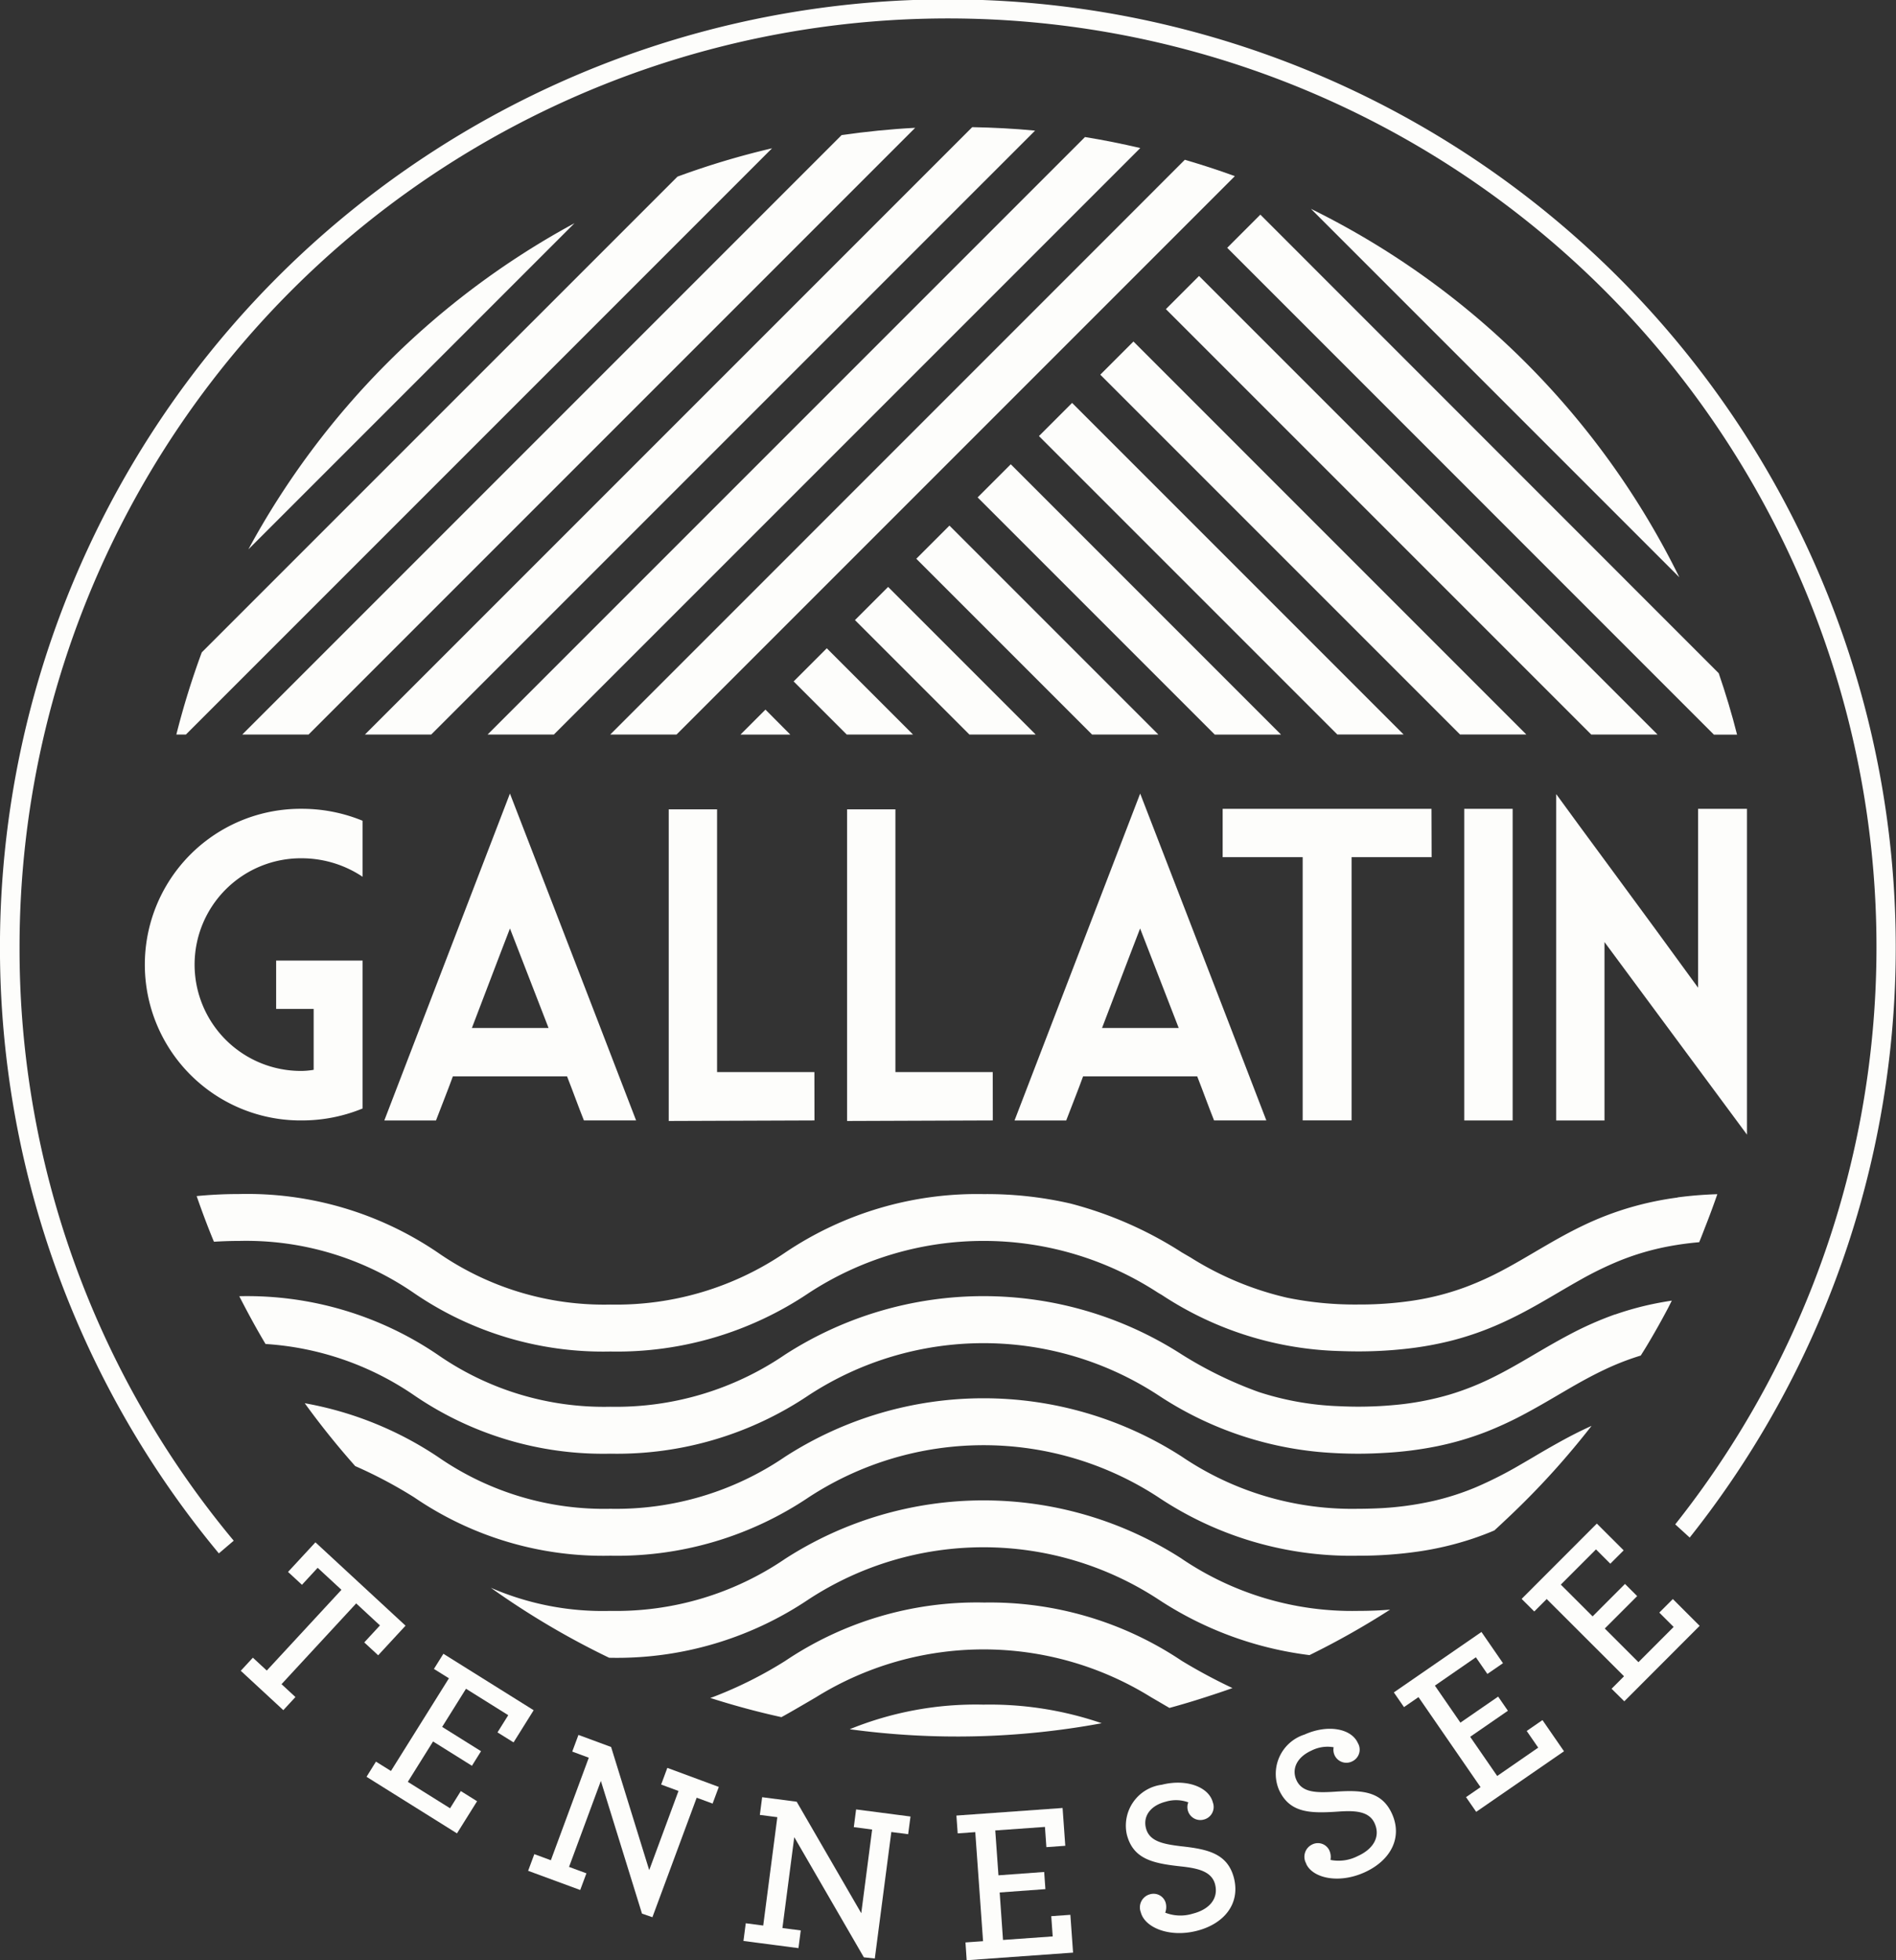 <svg xmlns="http://www.w3.org/2000/svg" xmlns:xlink="http://www.w3.org/1999/xlink" id="Gallatin-TN-Logo" width="113.744" height="117.581" viewBox="0 0 113.744 117.581"><rect x="0" y="0" width="113.744" height="117.581" fill="#333333" stroke="none"/><defs><clipPath id="clip-path"><rect id="Rectangle_90" data-name="Rectangle 90" width="113.744" height="117.581" fill="#fdfdfb"></rect></clipPath></defs><g id="Group_55" data-name="Group 55" clip-path="url(#clip-path)"><path id="Path_75" data-name="Path 75" d="M1.173,56.872A55.7,55.7,0,1,1,100.5,91.435l.868.792a56.866,56.866,0,1,0-88.238.949l.891-.761A55.442,55.442,0,0,1,1.173,56.872" fill="#fdfdfb"></path><path id="Path_76" data-name="Path 76" d="M38.655,249.858l.835.772,4.479-4.843-1.427-1.32-.942,1.019-.835-.772,1.643-1.776,5.406,5-1.642,1.776-.835-.772.942-1.019-1.426-1.32-4.479,4.844.835.772-.727.786-2.553-2.361Z" transform="translate(-23.485 -150.426)" fill="#fdfdfb"></path><path id="Path_77" data-name="Path 77" d="M58.305,266.967l.9.561,3.478-5.56-.9-.561.568-.909,5.415,3.386-1.206,1.929-.964-.6.645-1.032-2.534-1.585-1.43,2.288,2.332,1.458-.546.874-2.332-1.458-1.514,2.422,2.534,1.585.645-1.032.976.61-1.206,1.928-5.426-3.394Z" transform="translate(-35.751 -161.3)" fill="#fdfdfb"></path><path id="Path_78" data-name="Path 78" d="M87.564,276.024l-1.909,5.158,1.042.385-.372,1L83.2,281.416l.372-1,.992.367,2.275-6.151-.992-.367.372-1,1.959.724,2.286,7.387,1.757-4.749-1.041-.385.371-1,3.088,1.142-.372,1-.955-.353L90.656,284.2l-.625-.217Z" transform="translate(-51.517 -169.2)" fill="#fdfdfb"></path><path id="Path_79" data-name="Path 79" d="M120.168,285.484l-.71,5.452,1.1.143-.138,1.062-3.3-.43.138-1.061,1.048.136.846-6.5-1.049-.136.139-1.062,2.071.27,3.874,6.688.653-5.019-1.1-.144.138-1.062,3.263.425L127,285.307l-1.009-.131L125,292.764l-.657-.072Z" transform="translate(-72.519 -175.287)" fill="#fdfdfb"></path><path id="Path_80" data-name="Path 80" d="M151.216,292.852l1.055-.075-.467-6.541-1.055.075-.077-1.069,6.37-.455.162,2.268-1.134.081-.086-1.213-2.981.212.192,2.691,2.743-.2.073,1.029-2.743.2.2,2.848,2.981-.212-.087-1.214,1.147-.082.162,2.268-6.383.456Z" transform="translate(-93.296 -176.34)" fill="#fdfdfb"></path><path id="Path_81" data-name="Path 81" d="M178.237,288.571a.813.813,0,0,1,.546-1.077.758.758,0,0,1,.947.51.968.968,0,0,1-.028.592,2.509,2.509,0,0,0,1.65.06c1.025-.259,1.553-.924,1.342-1.756-.2-.794-1.063-.971-2.044-1.078-1.655-.181-2.872-.419-3.252-1.918a2.472,2.472,0,0,1,2.1-2.982c1.474-.372,2.827.131,3.063,1.066a.777.777,0,0,1-.533,1.02.776.776,0,0,1-.941-1.03,2.132,2.132,0,0,0-1.347-.041c-.935.236-1.373.878-1.195,1.583.2.807,1.047.962,2.1,1.091,1.584.173,2.8.423,3.181,1.909.388,1.538-.586,2.751-2.239,3.168s-3.12-.207-3.349-1.117" transform="translate(-109.799 -173.869)" fill="#fdfdfb"></path><path id="Path_82" data-name="Path 82" d="M202.778,280.4a.815.815,0,0,1,.347-1.159.759.759,0,0,1,1.023.336.969.969,0,0,1,.077.589,2.512,2.512,0,0,0,1.636-.232c.964-.435,1.366-1.183,1.011-1.966-.338-.747-1.218-.77-2.2-.7-1.661.113-2.9.094-3.541-1.315a2.474,2.474,0,0,1,1.537-3.307c1.385-.626,2.807-.37,3.2.51a.777.777,0,0,1-.344,1.1.777.777,0,0,1-1.109-.848,2.121,2.121,0,0,0-1.333.2c-.88.4-1.2,1.107-.9,1.769.343.759,1.2.763,2.262.7,1.59-.11,2.838-.078,3.47,1.319.653,1.445-.092,2.813-1.646,3.516s-3.109.346-3.5-.509" transform="translate(-124.407 -168.603)" fill="#fdfdfb"></path><path id="Path_83" data-name="Path 83" d="M223.915,266.973l.871-.6-3.723-5.4-.87.6-.608-.882,5.256-3.625,1.291,1.872-.936.646-.69-1-2.459,1.7,1.531,2.22,2.264-1.561.585.849-2.263,1.562,1.621,2.35,2.46-1.7-.69-1,.946-.653,1.291,1.871-5.267,3.633Z" transform="translate(-135.966 -159.176)" fill="#fdfdfb"></path><path id="Path_84" data-name="Path 84" d="M245.113,249.894l.747-.748-4.639-4.633-.747.747-.757-.756,4.512-4.517,1.609,1.607-.8.8-.86-.859-2.111,2.113,1.908,1.906,1.943-1.946.73.729-1.943,1.945,2.02,2.018,2.112-2.113-.861-.86.813-.813,1.608,1.607-4.521,4.527Z" transform="translate(-148.432 -148.599)" fill="#fdfdfb"></path><path id="Path_85" data-name="Path 85" d="M35.853,145.376a9.565,9.565,0,0,1-3.621.717,9.347,9.347,0,1,1,0-18.693,9.565,9.565,0,0,1,3.621.717v3.36a6.589,6.589,0,0,0-3.621-1.109,6.378,6.378,0,1,0,0,12.755,4.788,4.788,0,0,0,.685-.066v-3.653H30.666v-2.9h5.187v8.873Z" transform="translate(-14.1 -78.886)" fill="#fdfdfb"></path><path id="Path_86" data-name="Path 86" d="M71.508,141.966H64.658c-.294.816-.653,1.7-1.011,2.643h-3.1L68.083,125s4.926,12.723,7.568,19.606H72.52c-.326-.815-.652-1.728-1.011-2.643m-1.109-2.9-2.316-5.97s-.783,2.023-2.284,5.97Z" transform="translate(-37.491 -77.401)" fill="#fdfdfb"></path><path id="Path_87" data-name="Path 87" d="M114.093,146.146l-8.743.032V127.486h2.9v15.758h5.839Z" transform="translate(-65.232 -78.939)" fill="#fdfdfb"></path><path id="Path_88" data-name="Path 88" d="M142.19,146.146l-8.743.032V127.486h2.9v15.758h5.839Z" transform="translate(-82.63 -78.939)" fill="#fdfdfb"></path><path id="Path_89" data-name="Path 89" d="M170.793,141.966h-6.851c-.294.816-.653,1.7-1.011,2.643h-3.1L167.368,125s4.926,12.723,7.568,19.606H171.8c-.326-.815-.652-1.728-1.011-2.643m-1.109-2.9-2.316-5.97s-.783,2.023-2.284,5.97Z" transform="translate(-98.967 -77.401)" fill="#fdfdfb"></path><path id="Path_90" data-name="Path 90" d="M205.168,130.3h-4.8v15.79h-2.936V130.3h-4.8v-2.9h12.527Z" transform="translate(-119.283 -78.886)" fill="#fdfdfb"></path><rect id="Rectangle_89" data-name="Rectangle 89" width="2.904" height="18.693" transform="translate(87.842 48.515)" fill="#fdfdfb"></rect><path id="Path_91" data-name="Path 91" d="M253.667,136.636V125.968H256.6V145.51l-8.547-11.549v10.7h-2.9V125.087l.1.13c1.174,1.632,5.057,6.851,8.417,11.484Z" transform="translate(-151.797 -77.453)" fill="#fdfdfb"></path><path id="Path_92" data-name="Path 92" d="M118.158,111.776l-1.5,1.5h2.992Z" transform="translate(-72.237 -69.212)" fill="#fdfdfb"></path><path id="Path_93" data-name="Path 93" d="M100.114,59.646l33.494-33.494c-.982-.362-1.984-.683-3-.982L96.137,59.646Z" transform="translate(-59.528 -15.586)" fill="#fdfdfb"></path><path id="Path_94" data-name="Path 94" d="M80.79,57.428l35.18-35.18c-1.093-.255-2.2-.48-3.318-.66L76.813,57.428Z" transform="translate(-47.562 -13.368)" fill="#fdfdfb"></path><path id="Path_95" data-name="Path 95" d="M61.465,56.462,97.691,20.237c-1.243-.12-2.5-.184-3.769-.208L57.488,56.462Z" transform="translate(-35.596 -12.402)" fill="#fdfdfb"></path><path id="Path_96" data-name="Path 96" d="M42.141,56.527,78.534,20.133c-1.491.076-2.961.228-4.413.436L38.164,56.527Z" transform="translate(-23.631 -12.466)" fill="#fdfdfb"></path><path id="Path_97" data-name="Path 97" d="M28.353,58.524,63.518,23.359a47.983,47.983,0,0,0-5.675,1.7L29.306,53.594a48,48,0,0,0-1.526,4.931Z" transform="translate(-17.201 -14.464)" fill="#fdfdfb"></path><path id="Path_98" data-name="Path 98" d="M39.124,54.723,58.692,35.155A48.5,48.5,0,0,0,39.124,54.723" transform="translate(-24.225 -21.768)" fill="#fdfdfb"></path><path id="Path_99" data-name="Path 99" d="M175.329,53.8l-1.989,1.989,21.583,21.584H198.9Z" transform="translate(-107.332 -33.315)" fill="#fdfdfb"></path><path id="Path_100" data-name="Path 100" d="M165.666,63.465l-1.989,1.989,17.9,17.9h3.977Z" transform="translate(-101.349 -39.297)" fill="#fdfdfb"></path><path id="Path_101" data-name="Path 101" d="M156.005,73.128l-1.989,1.989,14.225,14.225h3.977Z" transform="translate(-95.367 -45.28)" fill="#fdfdfb"></path><path id="Path_102" data-name="Path 102" d="M146.343,82.79l-1.989,1.989L154.9,95.324h3.977Z" transform="translate(-89.384 -51.263)" fill="#fdfdfb"></path><path id="Path_103" data-name="Path 103" d="M136.68,92.451l-1.989,1.989,6.866,6.866h3.977Z" transform="translate(-83.401 -57.246)" fill="#fdfdfb"></path><path id="Path_104" data-name="Path 104" d="M127.019,102.114l-1.989,1.989,3.187,3.187h3.977Z" transform="translate(-77.419 -63.229)" fill="#fdfdfb"></path><path id="Path_105" data-name="Path 105" d="M206.527,32.9l22.1,22.1a48.472,48.472,0,0,0-22.1-22.1" transform="translate(-127.881 -20.373)" fill="#fdfdfb"></path><path id="Path_106" data-name="Path 106" d="M195.322,33.81,193.333,35.8,222.53,65h1.39c-.315-1.249-.686-2.475-1.1-3.683Z" transform="translate(-119.711 -20.935)" fill="#fdfdfb"></path><path id="Path_107" data-name="Path 107" d="M185.661,43.472l-1.989,1.989L209.19,70.978h3.977Z" transform="translate(-113.729 -26.918)" fill="#fdfdfb"></path><path id="Path_108" data-name="Path 108" d="M119.823,188.289a19.017,19.017,0,0,0-2.8.583,18.571,18.571,0,0,0-2.875,1.1c-.777.372-1.5.774-2.2,1.181q-.365.211-.725.423c-.6.352-1.191.7-1.8,1.025a18.626,18.626,0,0,1-2.321,1.06,15.9,15.9,0,0,1-3.164.813,21.38,21.38,0,0,1-3.149.233l-.124,0A20.294,20.294,0,0,1,96.4,194.3a18.753,18.753,0,0,1-5.79-2.409l-.536-.312a23.081,23.081,0,0,0-6.685-2.931,22.363,22.363,0,0,0-5.207-.564,20.606,20.606,0,0,0-11.9,3.508A17.991,17.991,0,0,1,55.8,194.71a17.476,17.476,0,0,1-10.33-3.1,20.334,20.334,0,0,0-11.945-3.53c-.918,0-1.76.046-2.549.123.322.925.663,1.84,1.038,2.739.48-.03.978-.049,1.511-.049a17.737,17.737,0,0,1,10.5,3.134,20.074,20.074,0,0,0,11.771,3.5,20.6,20.6,0,0,0,11.9-3.508A19.165,19.165,0,0,1,88.65,194l.225.131A20.342,20.342,0,0,0,99.6,197.5q.514.019,1.058.02a25.682,25.682,0,0,0,2.791-.148,20.006,20.006,0,0,0,2.869-.513,18.215,18.215,0,0,0,2.937-1.04c.794-.358,1.527-.747,2.233-1.148.391-.222.775-.447,1.156-.671.454-.267.906-.53,1.364-.786a20.767,20.767,0,0,1,2.272-1.109,15.528,15.528,0,0,1,3.081-.9c.548-.1,1.129-.181,1.755-.235.138-.329.263-.666.394-1q.366-.932.695-1.881a23.611,23.611,0,0,0-2.384.192" transform="translate(-19.179 -116.459)" fill="#fdfdfb"></path><path id="Path_109" data-name="Path 109" d="M120.249,205.254a20.268,20.268,0,0,0-2.759,1.219c-.73.385-1.422.789-2.106,1.19l-.053.031c-.841.494-1.669.978-2.565,1.412a16.373,16.373,0,0,1-2.428.954,17.065,17.065,0,0,1-3.343.635c-.674.063-1.391.1-2.173.1-.395,0-.77-.011-1.136-.028a17.522,17.522,0,0,1-4.827-.85,23.835,23.835,0,0,1-4.628-2.257,21.962,21.962,0,0,0-23.794.013A17.994,17.994,0,0,1,59.96,210.8a17.477,17.477,0,0,1-10.329-3.1,20.334,20.334,0,0,0-11.936-3.531c.5.974,1.018,1.932,1.576,2.866a17.736,17.736,0,0,1,8.919,3.08,20.075,20.075,0,0,0,11.77,3.5,20.6,20.6,0,0,0,11.9-3.508,19.165,19.165,0,0,1,20.951-.01,21,21,0,0,0,9.631,3.412c.741.067,1.527.107,2.379.107.58,0,1.125-.021,1.652-.053a21.813,21.813,0,0,0,3-.379,18.153,18.153,0,0,0,3.075-.9,21.692,21.692,0,0,0,2.305-1.077c.673-.36,1.316-.735,1.952-1.108l.579-.339c.714-.415,1.433-.816,2.2-1.179a15.993,15.993,0,0,1,2.189-.853c.12-.192.241-.383.358-.577q.638-1.062,1.221-2.161c.1-.184.189-.371.285-.556q-.369.055-.72.121a18.178,18.178,0,0,0-2.674.708" transform="translate(-23.341 -126.419)" fill="#fdfdfb"></path><path id="Path_110" data-name="Path 110" d="M121.769,223.748c-.278.163-.555.325-.833.485a23.8,23.8,0,0,1-2.637,1.341,15.608,15.608,0,0,1-2.553.828,18.769,18.769,0,0,1-3.52.457c-.329.013-.667.021-1.019.021a18.23,18.23,0,0,1-10.59-3.134,21.962,21.962,0,0,0-23.794.013,18,18,0,0,1-10.477,3.121,17.479,17.479,0,0,1-10.33-3.1,21.015,21.015,0,0,0-8.009-3.232q1.421,1.962,3.028,3.771a27.255,27.255,0,0,1,3.54,1.876,20.073,20.073,0,0,0,11.771,3.5,20.6,20.6,0,0,0,11.9-3.508,19.166,19.166,0,0,1,20.951-.011,20.839,20.839,0,0,0,12.01,3.519,24.663,24.663,0,0,0,3.6-.251,18.765,18.765,0,0,0,3.22-.757c.47-.156.916-.326,1.343-.506.269-.242.531-.492.794-.739q1.025-.964,1.992-1.985.824-.869,1.6-1.778.745-.869,1.449-1.772c-.758.338-1.458.708-2.134,1.087-.444.249-.878.5-1.308.756" transform="translate(-29.725 -136.379)" fill="#fdfdfb"></path><path id="Path_111" data-name="Path 111" d="M118.774,239.831a21.96,21.96,0,0,0-23.794.013A18,18,0,0,1,84.5,242.965a16.848,16.848,0,0,1-7.172-1.388,48.272,48.272,0,0,0,7.1,4.2H84.5a20.6,20.6,0,0,0,11.9-3.508,19.166,19.166,0,0,1,20.951-.01,21.2,21.2,0,0,0,9.091,3.358,48.169,48.169,0,0,0,4.834-2.728c-.6.049-1.234.076-1.916.076a18.23,18.23,0,0,1-10.59-3.134" transform="translate(-47.883 -146.339)" fill="#fdfdfb"></path><path id="Path_112" data-name="Path 112" d="M128.282,252.421a20.6,20.6,0,0,0-11.9,3.508,24.611,24.611,0,0,1-4.329,2.162c-.052.019-.107.035-.16.053q2.095.674,4.269,1.153c.562-.308,1.1-.626,1.643-.942l.45-.264a19.043,19.043,0,0,1,20.066,0l.435.253q.34.2.684.4,1.1-.3,2.18-.651c.536-.174,1.071-.348,1.6-.541a32.979,32.979,0,0,1-3.043-1.634,20.661,20.661,0,0,0-11.892-3.495" transform="translate(-69.283 -156.298)" fill="#fdfdfb"></path><path id="Path_113" data-name="Path 113" d="M133.875,269.982a47.607,47.607,0,0,0,15.114-.36,20.691,20.691,0,0,0-7.1-1.116,20.039,20.039,0,0,0-8.019,1.476" transform="translate(-82.895 -166.258)" fill="#fdfdfb"></path></g></svg>